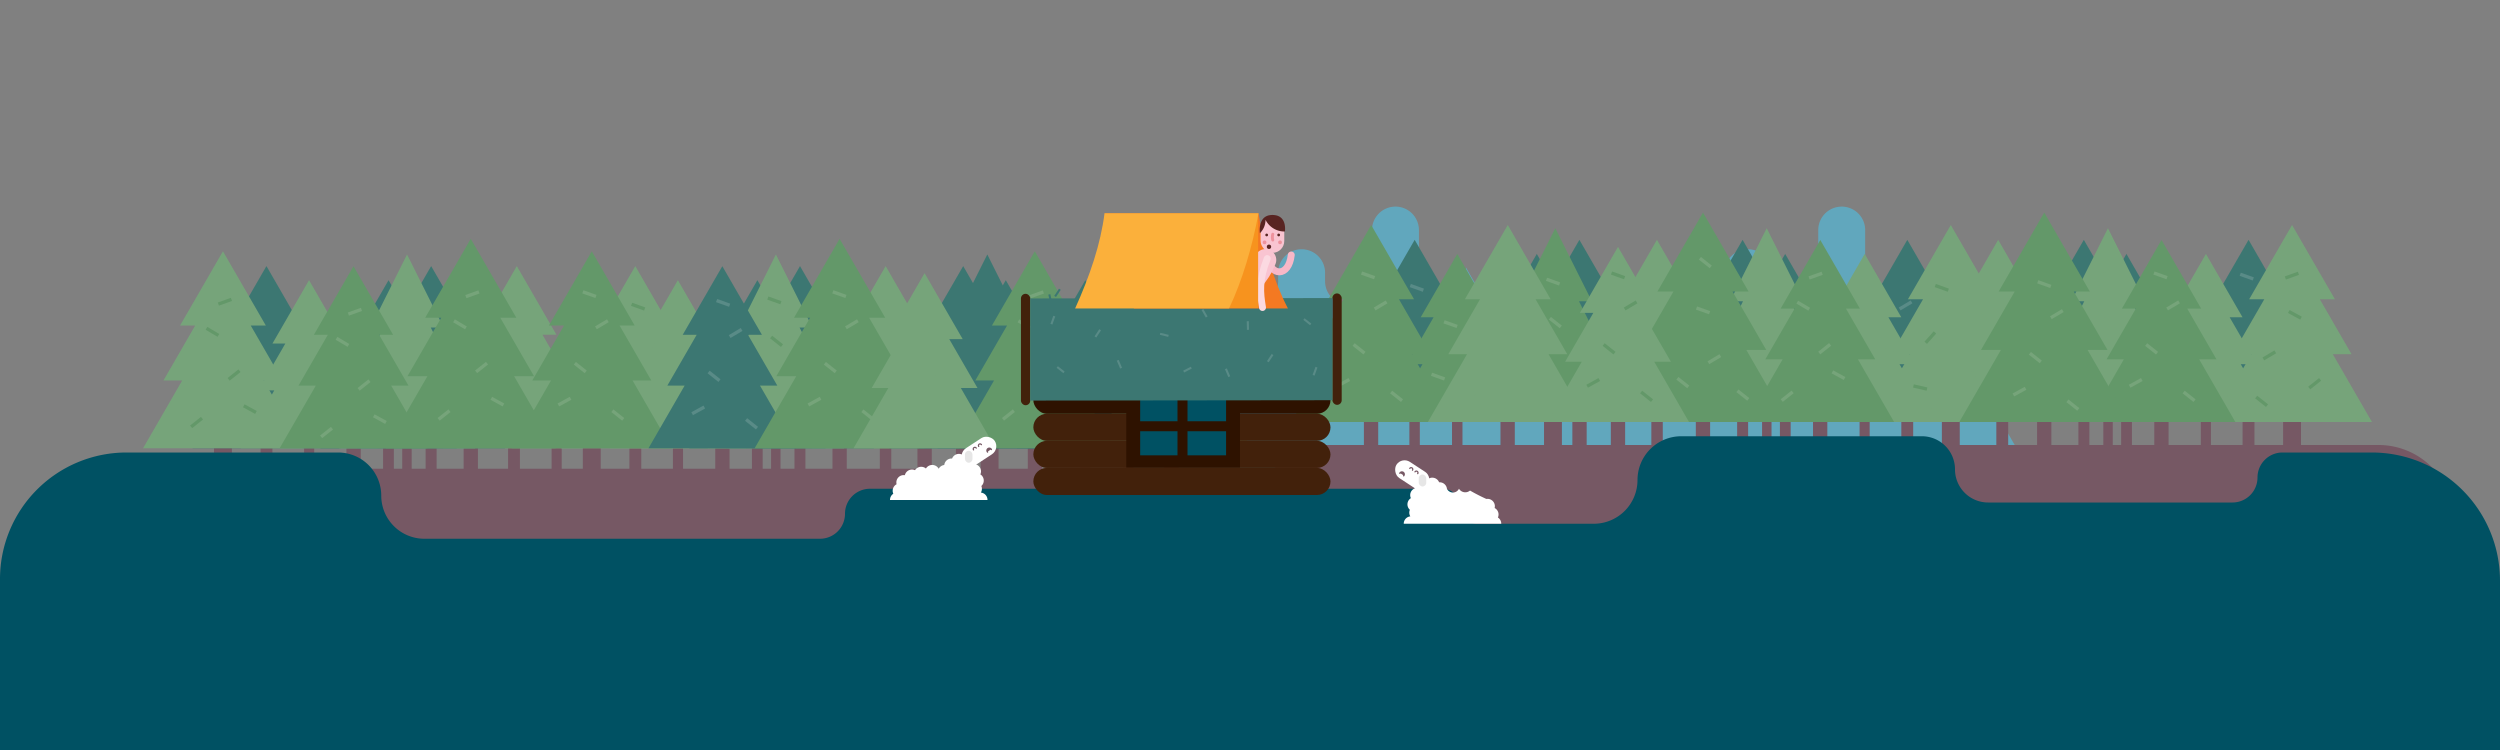 <svg preserveAspectRatio="xMidYMin slice" xmlns="http://www.w3.org/2000/svg" viewBox="0 0 2000 600" height="600px" width="2000px">
  <rect x="0" y="0" width="2000" height="600" fill="#808080" stroke="none"/>
  <title>spm</title>
  <g id="spm05">
    <path d="M1529.76,214c0,.54-.08,1.09-.08,1.64V225a18.77,18.77,0,0,1-18.77,18.77h0A18.77,18.77,0,0,1,1492.14,225V184.05a18.77,18.77,0,0,0-18.77-18.77h0a18.77,18.77,0,0,0-18.77,18.77V225a18.77,18.77,0,0,1-18.77,18.77h0A18.78,18.78,0,0,1,1417.06,225v-6.83a18.77,18.77,0,0,0-18.77-18.77h0a18.78,18.78,0,0,0-18.77,18.77V225a18.77,18.77,0,0,1-18.77,18.77h0a18.77,18.77,0,0,1-18-13.61l-31.17,54c-21.84,37.82-76.43,37.82-98.27,0L1172.76,214c0,.54-.08,1.09-.08,1.64V225a18.77,18.77,0,0,1-18.77,18.77h0A18.77,18.77,0,0,1,1135.14,225V184.05a18.77,18.77,0,0,0-18.77-18.77h0a18.77,18.77,0,0,0-18.77,18.77V225a18.77,18.77,0,0,1-18.77,18.77h0A18.78,18.78,0,0,1,1060.06,225v-6.83a18.77,18.77,0,0,0-18.77-18.77h0a18.78,18.78,0,0,0-18.77,18.77V225a18.77,18.77,0,0,1-18.77,18.77h0a18.77,18.77,0,0,1-18-13.61L889.83,396.25H1635Z" style="fill: #61a7bd"/>
    <g id="Mellomgrunn">
      <rect x="171.21" y="324.59" width="14.31" height="54.4" style="fill: #765864"/>
      <rect x="208.45" y="324.59" width="9.5" height="54.4" style="fill: #765864"/>
      <rect x="243.27" y="324.59" width="8.09" height="54.4" style="fill: #765864"/>
      <rect x="406.45" y="324.59" width="9.5" height="54.4" style="fill: #765864"/>
      <rect x="441.27" y="324.59" width="8.09" height="54.4" style="fill: #765864"/>
      <rect x="277.14" y="324.59" width="11.45" height="54.4" style="fill: #765864"/>
      <rect x="306.46" y="324.59" width="8.62" height="54.4" style="fill: #765864"/>
      <rect x="321.79" y="324.59" width="7.56" height="54.4" style="fill: #765864"/>
      <rect x="340.51" y="324.59" width="8.78" height="54.4" style="fill: #765864"/>
      <rect x="370.9" y="324.59" width="11.45" height="54.4" style="fill: #765864"/>
      <polygon points="472.56 358.59 443.61 308.46 457.47 308.46 434 267.81 445.17 267.81 413.45 212.87 381.74 267.81 392.91 267.81 369.44 308.46 383.29 308.46 354.35 358.59 472.56 358.59" style="fill: #76a47a"/>
      <polygon points="272.26 358.59 243.32 308.46 257.17 308.46 233.7 267.81 244.87 267.81 213.16 212.87 181.44 267.81 192.61 267.81 169.14 308.46 183 308.46 154.05 358.59 272.26 358.59" style="fill: #3c7772"/>
      <polygon points="301.77 358.59 275.07 312.34 287.85 312.34 266.19 274.82 276.5 274.82 247.24 224.14 217.97 274.82 228.28 274.82 206.62 312.34 219.41 312.34 192.71 358.59 301.77 358.59" style="fill: #76a47a"/>
      <polygon points="285.83 358.59 314.77 308.46 300.92 308.46 324.39 267.81 313.22 267.81 344.93 212.87 376.65 267.81 365.48 267.81 388.95 308.46 375.09 308.46 404.03 358.59 285.83 358.59" style="fill: #3c7772"/>
      <polygon points="256.32 358.59 283.02 312.34 270.24 312.34 291.9 274.82 281.59 274.82 310.85 224.14 340.12 274.82 329.81 274.82 351.46 312.34 338.68 312.34 365.38 358.59 256.32 358.59" style="fill: #3c7772"/>
      <polygon points="271.11 358.61 297.81 305.27 285.03 305.27 306.69 262.02 296.38 262.02 325.64 203.57 354.91 262.02 344.6 262.02 366.26 305.27 353.47 305.27 380.18 358.61 271.11 358.61" style="fill: #76a47a"/>
      <polygon points="242.28 358.59 210.98 304.38 225.96 304.38 200.58 260.42 212.66 260.42 178.36 201.01 144.06 260.42 156.15 260.42 130.76 304.38 145.75 304.38 114.45 358.59 242.28 358.59" style="fill: #76a47a"/>
      <polygon points="341.86 358.59 312.93 308.49 326.78 308.49 303.32 267.86 314.49 267.86 282.79 212.96 251.09 267.86 262.26 267.86 238.8 308.49 252.65 308.49 223.72 358.59 341.86 358.59" style="fill: #639869"/>
      <polygon points="444.56 358.59 411.29 300.95 427.22 300.95 400.23 254.21 413.08 254.21 376.61 191.04 340.14 254.21 352.99 254.21 326 300.95 341.93 300.95 308.66 358.59 444.56 358.59" style="fill: #639869"/>
      <rect x="466.27" y="324.59" width="14.31" height="54.4" style="fill: #765864"/>
      <rect x="503.52" y="324.59" width="9.5" height="54.4" style="fill: #765864"/>
      <rect x="538.34" y="324.59" width="8.09" height="54.4" style="fill: #765864"/>
      <rect x="572.2" y="324.59" width="11.45" height="54.4" style="fill: #765864"/>
      <rect x="601.53" y="324.59" width="8.62" height="54.4" style="fill: #765864"/>
      <rect x="616.86" y="324.59" width="7.56" height="54.4" style="fill: #765864"/>
      <rect x="635.57" y="324.59" width="8.78" height="54.4" style="fill: #765864"/>
      <rect x="665.97" y="324.59" width="11.45" height="54.4" style="fill: #765864"/>
      <rect x="703.86" y="324.59" width="9.15" height="54.4" style="fill: #765864"/>
      <rect x="733.96" y="324.59" width="11.45" height="54.4" style="fill: #765864"/>
      <rect x="764.74" y="324.59" width="11.45" height="54.4" style="fill: #765864"/>
      <rect x="784.54" y="324.59" width="14.31" height="54.4" style="fill: #765864"/>
      <rect x="822.24" y="324.59" width="11.45" height="54.4" style="fill: #765864"/>
      <rect x="864.1" y="324.59" width="8.37" height="54.4" style="fill: #765864"/>
      <rect x="898.22" y="324.59" width="8.36" height="54.4" style="fill: #765864"/>
      <rect x="931.51" y="324.59" width="11.45" height="54.4" style="fill: #765864"/>
      <polygon points="767.62 358.59 738.68 308.46 752.54 308.46 729.07 267.81 740.24 267.81 708.52 212.87 676.81 267.81 687.98 267.81 664.51 308.46 678.36 308.46 649.42 358.59 767.62 358.59" style="fill: #76a47a"/>
      <polygon points="567.33 358.59 538.38 308.46 552.24 308.46 528.77 267.81 539.94 267.81 508.23 212.87 476.51 267.81 487.68 267.81 464.21 308.46 478.06 308.46 449.12 358.59 567.33 358.59" style="fill: #76a47a"/>
      <polygon points="596.84 358.59 570.13 312.34 582.92 312.34 561.26 274.82 571.57 274.82 542.31 224.14 513.04 274.82 523.35 274.82 501.69 312.34 514.48 312.34 487.77 358.59 596.84 358.59" style="fill: #76a47a"/>
      <polygon points="580.9 358.59 609.84 308.46 595.99 308.46 619.46 267.81 608.28 267.81 640 212.87 671.72 267.81 660.54 267.81 684.02 308.46 670.16 308.46 699.1 358.59 580.9 358.59" style="fill: #3c7772"/>
      <polygon points="551.39 358.59 578.09 312.34 565.31 312.34 586.97 274.82 576.65 274.82 605.92 224.14 635.18 274.82 624.88 274.82 646.53 312.34 633.75 312.34 660.45 358.59 551.39 358.59" style="fill: #3c7772"/>
      <polygon points="566.18 358.61 592.88 305.27 580.1 305.27 601.76 262.02 591.45 262.02 620.71 203.57 649.98 262.02 639.67 262.02 661.33 305.27 648.54 305.27 675.25 358.61 566.18 358.61" style="fill: #76a47a"/>
      <polygon points="537.34 358.59 506.05 304.38 521.03 304.38 495.65 260.42 507.73 260.42 473.43 201.01 439.13 260.42 451.21 260.42 425.83 304.38 440.82 304.38 409.52 358.59 537.34 358.59" style="fill: #639869"/>
      <polygon points="636.92 358.59 608 308.49 621.85 308.49 598.39 267.86 609.55 267.86 577.86 212.96 546.16 267.86 557.33 267.86 533.87 308.49 547.71 308.49 518.79 358.59 636.92 358.59" style="fill: #3c7772"/>
      <polygon points="739.63 358.59 706.36 300.95 722.29 300.95 695.3 254.21 708.15 254.21 671.68 191.04 635.21 254.21 648.06 254.21 621.07 300.95 637 300.95 603.72 358.59 739.63 358.59" style="fill: #639869"/>
      <polygon points="843.23 358.59 872.17 308.46 858.31 308.46 881.79 267.81 870.62 267.81 902.33 212.87 934.05 267.81 922.88 267.81 946.35 308.46 932.49 308.46 961.43 358.59 843.23 358.59" style="fill: #76a47a"/>
      <polygon points="813.72 358.59 840.42 312.34 827.64 312.34 849.29 274.82 838.99 274.82 868.25 224.14 897.51 274.82 887.21 274.82 908.86 312.34 896.08 312.34 922.78 358.59 813.72 358.59" style="fill: #3c7772"/>
      <polygon points="829.66 358.59 800.71 308.46 814.57 308.46 791.1 267.81 802.27 267.81 770.55 212.87 738.84 267.81 750.01 267.81 726.54 308.46 740.39 308.46 711.45 358.59 829.66 358.59" style="fill: #3c7772"/>
      <polygon points="859.17 358.59 832.46 312.34 845.25 312.34 823.59 274.82 833.9 274.82 804.64 224.14 775.37 274.82 785.68 274.82 764.02 312.34 776.81 312.34 750.1 358.59 859.17 358.59" style="fill: #3c7772"/>
      <polygon points="844.38 358.61 817.67 305.27 830.46 305.27 808.8 262.02 819.11 262.02 789.84 203.57 760.58 262.02 770.89 262.02 749.23 305.27 762.01 305.27 735.31 358.61 844.38 358.61" style="fill: #3c7772"/>
      <polygon points="873.21 358.59 904.51 304.38 889.52 304.38 914.91 260.42 902.83 260.42 937.12 201.01 971.42 260.42 959.34 260.42 984.72 304.38 969.74 304.38 1001.04 358.59 873.21 358.59" style="fill: #76a47a"/>
      <polygon points="763.94 358.59 795.24 304.38 780.25 304.38 805.64 260.42 793.55 260.42 827.85 201.01 862.15 260.42 850.07 260.42 875.45 304.38 860.47 304.38 891.77 358.59 763.94 358.59" style="fill: #639869"/>
      <polygon points="682.85 358.59 710.67 310.4 697.35 310.4 719.92 271.31 709.18 271.31 739.67 218.5 770.16 271.31 759.42 271.31 781.99 310.4 768.66 310.4 796.49 358.59 682.85 358.59" style="fill: #76a47a"/>
      <rect x="1553.49" y="303.59" width="14.31" height="54.4" transform="translate(3121.29 661.58) rotate(180)" style="fill: #765864"/>
      <rect x="1521.06" y="303.59" width="9.5" height="54.4" transform="translate(3051.62 661.58) rotate(180)" style="fill: #765864"/>
      <rect x="1597.06" y="303.59" width="9.5" height="54.4" transform="translate(3203.62 661.58) rotate(180)" style="fill: #765864"/>
      <rect x="1487.65" y="303.59" width="8.09" height="54.4" transform="translate(2983.39 661.58) rotate(180)" style="fill: #765864"/>
      <rect x="1450.42" y="303.59" width="11.45" height="54.4" transform="translate(2912.29 661.58) rotate(180)" style="fill: #765864"/>
      <rect x="1423.92" y="303.59" width="8.62" height="54.4" transform="translate(2856.46 661.58) rotate(180)" style="fill: #765864"/>
      <rect x="1409.66" y="303.59" width="7.56" height="54.4" transform="translate(2826.88 661.58) rotate(180)" style="fill: #765864"/>
      <rect x="1389.73" y="303.59" width="8.78" height="54.4" transform="translate(2788.23 661.58) rotate(180)" style="fill: #765864"/>
      <rect x="1356.66" y="303.59" width="11.45" height="54.4" transform="translate(2724.76 661.58) rotate(180)" style="fill: #765864"/>
      <rect x="1321.06" y="303.59" width="9.15" height="54.4" transform="translate(2651.28 661.58) rotate(180)" style="fill: #765864"/>
      <rect x="1288.66" y="303.59" width="11.45" height="54.4" transform="translate(2588.77 661.58) rotate(180)" style="fill: #765864"/>
      <rect x="1257.88" y="303.59" width="11.45" height="54.4" transform="translate(2527.22 661.58) rotate(180)" style="fill: #765864"/>
      <rect x="1235.22" y="303.59" width="14.31" height="54.4" transform="translate(2484.75 661.58) rotate(180)" style="fill: #765864"/>
      <rect x="1200.38" y="303.59" width="11.45" height="54.4" transform="translate(2412.22 661.58) rotate(180)" style="fill: #765864"/>
      <rect x="1161.6" y="303.59" width="8.37" height="54.4" transform="translate(2331.58 661.58) rotate(180)" style="fill: #765864"/>
      <rect x="1127.49" y="303.59" width="8.36" height="54.4" transform="translate(2263.35 661.58) rotate(180)" style="fill: #765864"/>
      <rect x="1091.11" y="303.59" width="11.45" height="54.4" transform="translate(2193.68 661.58) rotate(180)" style="fill: #765864"/>
      <polygon points="1266.45 337.59 1295.39 287.46 1281.54 287.46 1305.01 246.81 1293.84 246.81 1325.55 191.87 1357.27 246.81 1346.1 246.81 1369.57 287.46 1355.71 287.46 1384.65 337.59 1266.45 337.59" style="fill: #76a47a"/>
      <polygon points="1466.75 337.59 1495.69 287.46 1481.83 287.46 1505.31 246.81 1494.13 246.81 1525.85 191.87 1557.57 246.81 1546.39 246.81 1569.87 287.46 1556.01 287.46 1584.95 337.59 1466.75 337.59" style="fill: #3c7772"/>
      <polygon points="1437.24 337.59 1463.94 291.34 1451.15 291.34 1472.81 253.82 1462.5 253.82 1491.77 203.14 1521.03 253.82 1510.72 253.82 1532.38 291.34 1519.6 291.34 1546.3 337.59 1437.24 337.59" style="fill: #76a47a"/>
      <polygon points="1453.17 337.59 1424.23 287.46 1438.09 287.46 1414.62 246.81 1425.79 246.81 1394.07 191.87 1362.36 246.81 1373.53 246.81 1350.06 287.46 1363.91 287.46 1334.97 337.59 1453.17 337.59" style="fill: #3c7772"/>
      <polygon points="1482.69 337.59 1455.98 291.34 1468.77 291.34 1447.11 253.82 1457.42 253.82 1428.15 203.14 1398.89 253.82 1409.2 253.82 1387.54 291.34 1400.33 291.34 1373.62 337.59 1482.69 337.59" style="fill: #3c7772"/>
      <polygon points="1467.89 337.61 1441.19 284.27 1453.98 284.27 1432.32 241.02 1442.63 241.02 1413.36 182.57 1384.1 241.02 1394.41 241.02 1372.75 284.27 1385.53 284.27 1358.83 337.61 1467.89 337.61" style="fill: #76a47a"/>
      <polygon points="1496.73 337.59 1528.03 283.38 1513.04 283.38 1538.43 239.41 1526.34 239.41 1560.64 180.01 1594.94 239.41 1582.86 239.41 1608.24 283.38 1593.26 283.38 1624.56 337.59 1496.73 337.59" style="fill: #76a47a"/>
      <polygon points="1397.15 337.59 1426.08 287.49 1412.23 287.49 1435.69 246.86 1424.52 246.86 1456.22 191.96 1487.92 246.86 1476.75 246.86 1500.21 287.49 1486.36 287.49 1515.29 337.59 1397.15 337.59" style="fill: #639869"/>
      <polygon points="1294.44 337.59 1327.72 279.95 1311.79 279.95 1338.77 233.21 1325.93 233.21 1362.39 170.04 1398.86 233.21 1386.02 233.21 1413.01 279.95 1397.07 279.95 1430.35 337.59 1294.44 337.59" style="fill: #639869"/>
      <rect x="1826.49" y="303.59" width="14.31" height="54.4" transform="translate(3667.29 661.58) rotate(180)" style="fill: #765864"/>
      <rect x="1794.06" y="303.59" width="9.5" height="54.4" transform="translate(3597.62 661.58) rotate(180)" style="fill: #765864"/>
      <rect x="1760.65" y="303.59" width="8.09" height="54.4" transform="translate(3529.39 661.58) rotate(180)" style="fill: #765864"/>
      <rect x="1723.42" y="303.59" width="11.45" height="54.4" transform="translate(3458.29 661.58) rotate(180)" style="fill: #765864"/>
      <rect x="1696.92" y="303.59" width="8.62" height="54.4" transform="translate(3402.46 661.58) rotate(180)" style="fill: #765864"/>
      <rect x="1682.66" y="303.59" width="7.56" height="54.4" transform="translate(3372.88 661.58) rotate(180)" style="fill: #765864"/>
      <rect x="1662.73" y="303.59" width="8.78" height="54.4" transform="translate(3334.23 661.58) rotate(180)" style="fill: #765864"/>
      <rect x="1629.66" y="303.59" width="11.45" height="54.4" transform="translate(3270.76 661.58) rotate(180)" style="fill: #765864"/>
      <polygon points="1539.45 337.59 1568.39 287.46 1554.54 287.46 1578.01 246.81 1566.84 246.81 1598.55 191.87 1630.27 246.81 1619.1 246.81 1642.57 287.46 1628.71 287.46 1657.65 337.59 1539.45 337.59" style="fill: #76a47a"/>
      <polygon points="1739.75 337.59 1768.69 287.46 1754.83 287.46 1778.31 246.81 1767.13 246.81 1798.85 191.87 1830.57 246.81 1819.39 246.81 1842.87 287.46 1829.01 287.46 1857.95 337.59 1739.75 337.59" style="fill: #3c7772"/>
      <polygon points="1710.24 337.59 1736.94 291.34 1724.15 291.34 1745.81 253.82 1735.5 253.82 1764.77 203.14 1794.03 253.82 1783.72 253.82 1805.38 291.34 1792.6 291.34 1819.3 337.59 1710.24 337.59" style="fill: #76a47a"/>
      <polygon points="1726.17 337.59 1697.23 287.46 1711.09 287.46 1687.62 246.81 1698.79 246.81 1667.07 191.87 1635.36 246.81 1646.53 246.81 1623.06 287.46 1636.91 287.46 1607.97 337.59 1726.17 337.59" style="fill: #3c7772"/>
      <polygon points="1755.69 337.59 1728.98 291.34 1741.77 291.34 1720.11 253.82 1730.42 253.82 1701.15 203.14 1671.89 253.82 1682.2 253.82 1660.54 291.34 1673.33 291.34 1646.62 337.59 1755.69 337.59" style="fill: #3c7772"/>
      <polygon points="1740.89 337.61 1714.19 284.27 1726.98 284.27 1705.32 241.02 1715.63 241.02 1686.36 182.57 1657.1 241.02 1667.41 241.02 1645.75 284.27 1658.53 284.27 1631.83 337.61 1740.89 337.61" style="fill: #76a47a"/>
      <polygon points="1769.73 337.59 1801.03 283.38 1786.04 283.38 1811.43 239.41 1799.34 239.41 1833.64 180.01 1867.94 239.41 1855.86 239.41 1881.24 283.38 1866.26 283.38 1897.56 337.59 1769.73 337.59" style="fill: #76a47a"/>
      <polygon points="1670.15 337.59 1699.08 287.49 1685.23 287.49 1708.69 246.86 1697.52 246.86 1729.22 191.96 1760.92 246.86 1749.75 246.86 1773.21 287.49 1759.36 287.49 1788.29 337.59 1670.15 337.59" style="fill: #639869"/>
      <polygon points="1567.44 337.59 1600.72 279.95 1584.79 279.95 1611.77 233.21 1598.93 233.21 1635.39 170.04 1671.86 233.21 1659.02 233.21 1686.01 279.95 1670.07 279.95 1703.35 337.59 1567.44 337.59" style="fill: #639869"/>
      <polygon points="1190.85 337.59 1161.9 287.46 1175.76 287.46 1152.29 246.81 1163.46 246.81 1131.74 191.87 1100.03 246.81 1111.2 246.81 1087.73 287.46 1101.58 287.46 1072.64 337.59 1190.85 337.59" style="fill: #3c7772"/>
      <polygon points="1220.36 337.59 1193.65 291.34 1206.44 291.34 1184.78 253.82 1195.09 253.82 1165.83 203.14 1136.56 253.82 1146.87 253.82 1125.21 291.34 1138 291.34 1111.29 337.59 1220.36 337.59" style="fill: #639869"/>
      <polygon points="1204.42 337.59 1233.36 287.46 1219.5 287.46 1242.98 246.81 1231.8 246.81 1263.52 191.87 1295.24 246.81 1284.06 246.81 1307.54 287.46 1293.68 287.46 1322.62 337.59 1204.42 337.59" style="fill: #3c7772"/>
      <polygon points="1174.91 337.59 1201.61 291.34 1188.83 291.34 1210.48 253.82 1200.17 253.82 1229.44 203.14 1258.7 253.82 1248.39 253.82 1270.05 291.34 1257.27 291.34 1283.97 337.59 1174.91 337.59" style="fill: #3c7772"/>
      <polygon points="1189.7 337.61 1216.4 284.27 1203.62 284.27 1225.28 241.02 1214.97 241.02 1244.23 182.57 1273.49 241.02 1263.19 241.02 1284.85 284.27 1272.06 284.27 1298.76 337.61 1189.7 337.61" style="fill: #639869"/>
      <polygon points="1160.86 337.59 1129.57 283.38 1144.55 283.38 1119.17 239.41 1131.25 239.41 1096.95 180.01 1062.65 239.41 1074.73 239.41 1049.35 283.38 1064.34 283.38 1033.04 337.59 1160.86 337.59" style="fill: #639869"/>
      <polygon points="1270.13 337.59 1238.84 283.38 1253.82 283.38 1228.44 239.41 1240.52 239.41 1206.22 180.01 1171.92 239.41 1184.01 239.41 1158.62 283.38 1173.61 283.38 1142.31 337.59 1270.13 337.59" style="fill: #76a47a"/>
      <polygon points="1351.22 337.59 1323.4 289.4 1336.72 289.4 1314.15 250.31 1324.9 250.31 1294.4 197.5 1263.91 250.31 1274.65 250.31 1252.09 289.4 1265.41 289.4 1237.59 337.59 1351.22 337.59" style="fill: #76a47a"/>
      <path d="M95.88,375H1021a0,0,0,0,1,0,0V556a0,0,0,0,1,0,0H38a0,0,0,0,1,0,0V432.88A57.88,57.88,0,0,1,95.88,375Z" style="fill: #765864"/>
      <path d="M1565,375h354.78A58.22,58.22,0,0,1,1978,433.22V556a0,0,0,0,1,0,0H1565a0,0,0,0,1,0,0V375A0,0,0,0,1,1565,375Z" style="fill: #765864"/>
      <path d="M1063.21,356h839.57A60.21,60.21,0,0,1,1963,416.21V537a0,0,0,0,1,0,0H1003a0,0,0,0,1,0,0V416.21A60.21,60.21,0,0,1,1063.21,356Z" style="fill: #765864"/>
      <rect x="446.02" y="319.96" width="11.11" height="2.68" transform="translate(-98.94 257.38) rotate(-28.81)" style="fill: #76a47a"/>
      <rect x="462.89" y="288.47" width="2.68" height="11.11" transform="translate(-54.74 474.69) rotate(-51.54)" style="fill: #76a47a"/>
      <rect x="619.89" y="267.47" width="2.68" height="11.11" transform="translate(21.06 589.69) rotate(-51.54)" style="fill: #639869"/>
      <rect x="492.89" y="326.47" width="2.68" height="11.11" transform="translate(-73.15 512.55) rotate(-51.54)" style="fill: #76a47a"/>
      <rect x="475.96" y="258.12" width="11.11" height="2.68" transform="translate(-64.99 282.06) rotate(-30.69)" style="fill: #76a47a"/>
      <rect x="470.2" y="229.8" width="2.68" height="11.11" transform="translate(91.23 600.19) rotate(-70.34)" style="fill: #76a47a"/>
      <rect x="646.02" y="319.96" width="11.11" height="2.68" transform="translate(-74.19 353.76) rotate(-28.81)" style="fill: #76a47a"/>
      <rect x="662.89" y="288.47" width="2.68" height="11.11" transform="translate(20.88 631.3) rotate(-51.54)" style="fill: #76a47a"/>
      <rect x="692.89" y="326.47" width="2.68" height="11.11" transform="translate(2.46 669.16) rotate(-51.54)" style="fill: #76a47a"/>
      <rect x="675.96" y="258.12" width="11.11" height="2.68" transform="translate(-36.98 384.12) rotate(-30.69)" style="fill: #76a47a"/>
      <rect x="729.89" y="331.47" width="2.68" height="11.11" transform="translate(12.54 700.03) rotate(-51.54)" style="fill: #76a47a"/>
      <rect x="742.96" y="301.12" width="11.11" height="2.68" transform="translate(-49.55 424.33) rotate(-30.69)" style="fill: #76a47a"/>
      <rect x="670.2" y="229.8" width="2.68" height="11.11" transform="translate(223.93 788.52) rotate(-70.34)" style="fill: #76a47a"/>
      <rect x="396.56" y="315.74" width="2.68" height="11.11" transform="translate(-75.38 515.12) rotate(-61.19)" style="fill: #76a47a"/>
      <rect x="379.69" y="292.69" width="11.11" height="2.68" transform="translate(-99.3 303.38) rotate(-38.46)" style="fill: #76a47a"/>
      <rect x="349.69" y="330.69" width="11.11" height="2.68" transform="translate(-129.44 292.97) rotate(-38.46)" style="fill: #76a47a"/>
      <rect x="366.62" y="253.9" width="2.68" height="11.11" transform="translate(-42.95 443.49) rotate(-59.31)" style="fill: #76a47a"/>
      <rect x="372.38" y="234.02" width="11.11" height="2.68" transform="translate(-57.16 140.91) rotate(-19.66)" style="fill: #76a47a"/>
      <rect x="302.56" y="329.74" width="2.68" height="11.11" transform="translate(-136.35 440.01) rotate(-61.19)" style="fill: #76a47a"/>
      <rect x="285.69" y="306.69" width="11.11" height="2.68" transform="translate(-128.4 247.96) rotate(-38.46)" style="fill: #76a47a"/>
      <rect x="255.69" y="344.69" width="11.11" height="2.68" transform="translate(-158.54 237.54) rotate(-38.46)" style="fill: #76a47a"/>
      <rect x="272.62" y="267.9" width="2.68" height="11.11" transform="translate(-101.02 369.51) rotate(-59.31)" style="fill: #76a47a"/>
      <rect x="278.38" y="248.02" width="11.11" height="2.68" transform="translate(-67.35 110.09) rotate(-19.66)" style="fill: #76a47a"/>
      <rect x="198.56" y="321.74" width="2.68" height="11.11" transform="translate(-183.22 344.73) rotate(-61.19)" style="fill: #639869"/>
      <rect x="181.69" y="298.69" width="11.11" height="2.68" transform="translate(-145.98 181.54) rotate(-38.46)" style="fill: #639869"/>
      <rect x="151.69" y="336.69" width="11.11" height="2.68" transform="translate(-176.12 171.12) rotate(-38.46)" style="fill: #639869"/>
      <rect x="168.62" y="259.9" width="2.68" height="11.11" transform="translate(-145.07 276.15) rotate(-59.31)" style="fill: #639869"/>
      <rect x="174.38" y="240.02" width="11.11" height="2.68" transform="translate(-70.73 74.63) rotate(-19.66)" style="fill: #639869"/>
      <rect x="848.09" y="315.74" width="2.68" height="11.11" transform="translate(158.55 910.75) rotate(-61.19)" style="fill: #76a47a"/>
      <rect x="831.21" y="292.69" width="11.11" height="2.68" transform="translate(-1.35 584.2) rotate(-38.46)" style="fill: #76a47a"/>
      <rect x="801.21" y="330.69" width="11.11" height="2.68" transform="translate(-31.49 573.78) rotate(-38.46)" style="fill: #76a47a"/>
      <rect x="818.14" y="253.9" width="2.68" height="11.11" transform="translate(178.15 831.79) rotate(-59.31)" style="fill: #76a47a"/>
      <rect x="823.91" y="234.02" width="11.11" height="2.68" transform="translate(-30.82 292.86) rotate(-19.66)" style="fill: #76a47a"/>
      <rect x="738.2" y="257.8" width="2.68" height="11.11" transform="translate(242.68 871.14) rotate(-70.34)" style="fill: #76a47a"/>
      <rect x="509.2" y="239.8" width="2.68" height="11.11" transform="translate(107.69 643.55) rotate(-70.34)" style="fill: #639869"/>
      <rect x="536.2" y="268.8" width="2.68" height="11.11" transform="translate(98.29 688.22) rotate(-70.34)" style="fill: #76a47a"/>
      <rect x="526.2" y="310.8" width="2.68" height="11.11" transform="translate(52.11 706.67) rotate(-70.34)" style="fill: #76a47a"/>
      <rect x="553.02" y="326.96" width="11.11" height="2.68" transform="translate(-89.07 309.81) rotate(-28.81)" style="fill: #598b87"/>
      <rect x="569.89" y="295.47" width="2.68" height="11.11" transform="translate(-19.76 561.12) rotate(-51.54)" style="fill: #598b87"/>
      <rect x="599.89" y="333.47" width="2.68" height="11.11" transform="translate(-38.18 598.98) rotate(-51.54)" style="fill: #598b87"/>
      <rect x="582.96" y="265.12" width="11.11" height="2.68" transform="translate(-53.58 337.64) rotate(-30.69)" style="fill: #598b87"/>
      <rect x="577.2" y="236.8" width="2.68" height="11.11" transform="translate(155.63 705.59) rotate(-70.34)" style="fill: #598b87"/>
      <rect x="618.2" y="234.8" width="2.68" height="11.11" transform="translate(184.72 742.87) rotate(-70.34)" style="fill: #639869"/>
      <rect x="1069.02" y="304.96" width="11.11" height="2.68" transform="translate(-14.6 555.75) rotate(-28.81)" style="fill: #76a47a"/>
      <rect x="1085.89" y="273.47" width="2.68" height="11.11" transform="translate(192.54 956.87) rotate(-51.54)" style="fill: #76a47a"/>
      <rect x="1242.89" y="252.47" width="2.68" height="11.11" transform="translate(268.35 1071.87) rotate(-51.54)" style="fill: #76a47a"/>
      <rect x="1115.89" y="311.47" width="2.68" height="11.11" transform="translate(174.13 994.73) rotate(-51.54)" style="fill: #76a47a"/>
      <rect x="1098.96" y="243.12" width="11.11" height="2.68" transform="translate(29.9 597.88) rotate(-30.69)" style="fill: #76a47a"/>
      <rect x="1093.2" y="214.8" width="2.68" height="11.11" transform="translate(518.7 1176.9) rotate(-70.34)" style="fill: #76a47a"/>
      <rect x="1269.02" y="304.96" width="11.11" height="2.68" transform="translate(10.15 652.13) rotate(-28.81)" style="fill: #639869"/>
      <rect x="1285.89" y="273.47" width="2.68" height="11.11" transform="translate(268.16 1113.48) rotate(-51.54)" style="fill: #639869"/>
      <rect x="1315.89" y="311.47" width="2.68" height="11.11" transform="translate(249.74 1151.34) rotate(-51.54)" style="fill: #639869"/>
      <rect x="1298.96" y="243.12" width="11.11" height="2.68" transform="translate(57.9 699.95) rotate(-30.69)" style="fill: #639869"/>
      <rect x="1344.89" y="300.47" width="2.68" height="11.11" transform="translate(269.32 1169.89) rotate(-51.54)" style="fill: #76a47a"/>
      <rect x="1362.89" y="204.47" width="2.68" height="11.11" transform="translate(351.3 1147.69) rotate(-51.54)" style="fill: #76a47a"/>
      <rect x="1392.89" y="310.47" width="2.68" height="11.11" transform="translate(279.64 1211.26) rotate(-51.54)" style="fill: #76a47a"/>
      <rect x="1365.96" y="286.12" width="11.11" height="2.68" transform="translate(45.34 740.16) rotate(-30.69)" style="fill: #76a47a"/>
      <rect x="1293.2" y="214.8" width="2.68" height="11.11" transform="translate(651.4 1365.24) rotate(-70.34)" style="fill: #639869"/>
      <rect x="1471.09" y="300.74" width="2.68" height="11.11" transform="matrix(0.48, -0.88, 0.88, 0.48, 494.47, 1448.87)" style="fill: #76a47a"/>
      <rect x="1454.21" y="277.69" width="11.11" height="2.68" transform="translate(143.13 968.41) rotate(-38.46)" style="fill: #76a47a"/>
      <rect x="1424.21" y="315.69" width="11.11" height="2.68" transform="translate(112.99 958) rotate(-38.46)" style="fill: #76a47a"/>
      <rect x="1441.14" y="238.9" width="2.68" height="11.11" transform="translate(496.13 1360.22) rotate(-59.31)" style="fill: #76a47a"/>
      <rect x="1446.91" y="219.02" width="11.11" height="2.68" transform="translate(10.56 501.63) rotate(-19.66)" style="fill: #76a47a"/>
      <rect x="1361.2" y="242.8" width="2.68" height="11.11" transform="translate(670.15 1447.85) rotate(-70.34)" style="fill: #76a47a"/>
      <rect x="1412.2" y="227.8" width="2.68" height="11.11" transform="translate(718.11 1485.92) rotate(-70.34)" style="fill: #76a47a"/>
      <rect x="1132.2" y="224.8" width="2.68" height="11.11" transform="translate(535.16 1220.26) rotate(-70.34)" style="fill: #598b87"/>
      <rect x="1159.2" y="253.8" width="2.68" height="11.11" transform="translate(525.77 1264.93) rotate(-70.34)" style="fill: #76a47a"/>
      <rect x="1149.2" y="295.8" width="2.68" height="11.11" transform="translate(479.58 1283.38) rotate(-70.34)" style="fill: #76a47a"/>
      <rect x="1505.89" y="273.47" width="2.68" height="11.11" transform="translate(351.33 1285.76) rotate(-51.54)" style="fill: #76a47a"/>
      <rect x="1538.68" y="268.69" width="11.11" height="2.68" transform="translate(316.41 1244.73) rotate(-48.36)" style="fill: #639869"/>
      <rect x="1534.89" y="304.47" width="2.68" height="11.11" transform="translate(890.02 1737.81) rotate(-77.06)" style="fill: #639869"/>
      <rect x="1518.96" y="243.12" width="11.11" height="2.68" transform="translate(88.7 812.22) rotate(-30.69)" style="fill: #598b87"/>
      <rect x="1552.2" y="224.8" width="2.68" height="11.11" transform="translate(813.83 1615.77) rotate(-70.34)" style="fill: #639869"/>
      <rect x="1583.98" y="246.02" width="11.11" height="2.68" transform="translate(204.68 1065.89) rotate(-39.43)" style="fill: #76a47a"/>
      <rect x="1576.2" y="292.8" width="2.68" height="11.11" transform="translate(765.71 1683.48) rotate(-70.34)" style="fill: #76a47a"/>
      <rect x="1176.02" y="311.96" width="11.11" height="2.68" transform="translate(-4.73 608.18) rotate(-28.81)" style="fill: #76a47a"/>
      <rect x="1192.89" y="280.47" width="2.68" height="11.11" transform="translate(227.52 1043.31) rotate(-51.54)" style="fill: #76a47a"/>
      <rect x="1222.89" y="318.47" width="2.68" height="11.11" transform="translate(209.1 1081.16) rotate(-51.54)" style="fill: #76a47a"/>
      <rect x="1205.96" y="250.12" width="11.11" height="2.68" transform="translate(41.31 653.47) rotate(-30.69)" style="fill: #76a47a"/>
      <rect x="1200.2" y="221.8" width="2.68" height="11.11" transform="translate(583.1 1282.31) rotate(-70.34)" style="fill: #76a47a"/>
      <rect x="1241.2" y="219.8" width="2.68" height="11.11" transform="translate(612.19 1319.59) rotate(-70.34)" style="fill: #76a47a"/>
      <rect x="1683.89" y="247.47" width="2.68" height="11.11" transform="translate(438.99 1415.32) rotate(-51.54)" style="fill: #76a47a"/>
      <rect x="1703.02" y="304.96" width="11.11" height="2.68" transform="translate(63.87 861.28) rotate(-28.81)" style="fill: #76a47a"/>
      <rect x="1719.89" y="273.47" width="2.68" height="11.11" transform="translate(432.24 1453.34) rotate(-51.54)" style="fill: #76a47a"/>
      <rect x="1749.89" y="311.47" width="2.68" height="11.11" transform="translate(413.82 1491.19) rotate(-51.54)" style="fill: #76a47a"/>
      <rect x="1732.96" y="243.12" width="11.11" height="2.68" transform="translate(118.67 921.43) rotate(-30.69)" style="fill: #76a47a"/>
      <rect x="1807.89" y="315.47" width="2.68" height="11.11" transform="translate(432.62 1538.12) rotate(-51.54)" style="fill: #639869"/>
      <rect x="1809.96" y="283.12" width="11.11" height="2.68" transform="translate(109.03 966.32) rotate(-30.69)" style="fill: #639869"/>
      <rect x="1727.2" y="214.8" width="2.68" height="11.11" transform="translate(939.35 1773.93) rotate(-70.34)" style="fill: #76a47a"/>
      <rect x="1837.09" y="253.74" width="2.68" height="11.11" transform="matrix(0.48, -0.88, 0.88, 0.48, 725.28, 1745.22)" style="fill: #639869"/>
      <rect x="1846.21" y="305.69" width="11.11" height="2.68" transform="translate(210.75 1218.28) rotate(-38.46)" style="fill: #639869"/>
      <rect x="1827.91" y="219.02" width="11.11" height="2.68" transform="translate(32.78 629.84) rotate(-19.66)" style="fill: #639869"/>
      <rect x="1796.2" y="215.8" width="2.68" height="11.11" transform="translate(984.19 1839.56) rotate(-70.34)" style="fill: #598b87"/>
      <rect x="1767.2" y="229.8" width="2.68" height="11.11" transform="translate(951.77 1821.54) rotate(-70.34)" style="fill: #76a47a"/>
      <rect x="1768.98" y="265.02" width="11.11" height="2.68" transform="translate(321.57 1319.36) rotate(-44.47)" style="fill: #76a47a"/>
      <rect x="1610.02" y="311.96" width="11.11" height="2.68" transform="translate(48.99 817.33) rotate(-28.81)" style="fill: #76a47a"/>
      <rect x="1626.89" y="280.47" width="2.68" height="11.11" transform="translate(391.6 1383.16) rotate(-51.54)" style="fill: #76a47a"/>
      <rect x="1656.89" y="318.47" width="2.68" height="11.11" transform="translate(373.18 1421.02) rotate(-51.54)" style="fill: #76a47a"/>
      <rect x="1639.96" y="250.12" width="11.11" height="2.68" transform="translate(102.07 874.95) rotate(-30.69)" style="fill: #76a47a"/>
      <rect x="1634.2" y="221.8" width="2.68" height="11.11" transform="translate(871.06 1690.99) rotate(-70.34)" style="fill: #76a47a"/>
      <rect x="1685.2" y="214.8" width="2.68" height="11.11" transform="translate(911.48 1734.37) rotate(-70.34)" style="fill: #76a47a"/>
    </g>
    <g id="Forgrunn">
      <path d="M1806,382h0a20,20,0,0,1-20,20H1590.5a26.49,26.49,0,0,1-26.5-26.5h0a26.49,26.49,0,0,0-26.5-26.5H1345a35,35,0,0,0-35,35h0a35,35,0,0,1-35,35h-93a14,14,0,0,1-14-14h0a14,14,0,0,0-14-14H696a20,20,0,0,0-20,20h0a20,20,0,0,1-20,20H339.5A34.5,34.5,0,0,1,305,396.5h0A34.5,34.5,0,0,0,270.5,362H101.2A101.2,101.2,0,0,0,0,463.2V601H2000V464.55A102.56,102.56,0,0,0,1897.45,362H1826A20,20,0,0,0,1806,382Z" style="fill: #005163"/>
    </g>
    <g id="Hytte">
      <g>
        <g>
          <rect x="826.67" y="374.33" width="237.72" height="21.67" rx="10.83" ry="10.83" style="fill: #42210b"/>
          <rect x="826.67" y="352.67" width="237.72" height="21.67" rx="10.83" ry="10.83" style="fill: #42210b"/>
          <rect x="826.67" y="331" width="237.72" height="21.67" rx="10.83" ry="10.83" style="fill: #42210b"/>
          <rect x="826.67" y="309.33" width="237.72" height="21.67" rx="10.83" ry="10.83" style="fill: #2e1200"/>
        </g>
        <rect x="901" y="320" width="91" height="54" style="fill: #2e1200"/>
        <rect x="912.14" y="318" width="68.72" height="46.27" style="fill: #005163"/>
        <rect x="942" y="292" width="8" height="78" style="fill: #2e1200"/>
        <rect x="942" y="302" width="8" height="78" transform="translate(605 1287) rotate(-90)" style="fill: #2e1200"/>
        <rect x="816.76" y="235.04" width="7.43" height="89.15" rx="3.71" ry="3.71" style="fill: #42210b"/>
        <rect x="1065.93" y="234.73" width="7.43" height="89.15" rx="3.71" ry="3.71" style="fill: #42210b"/>
        <polygon points="1065.93 320.17 824.19 320.47 824.19 238.76 1065.93 238.45 1065.93 320.17" style="fill: #3c7772"/>
      </g>
      <rect x="847.65" y="292.29" width="1.66" height="6.88" transform="translate(89.2 776.22) rotate(-51.54)" style="fill: #598b87"/>
      <rect x="874.75" y="265.81" width="6.88" height="1.66" transform="translate(173.22 854.28) rotate(-56.7)" style="fill: #598b87"/>
      <rect x="840.7" y="236.71" width="6.88" height="1.66" transform="matrix(0.55, -0.84, 0.84, 0.55, 182.18, 812.7)" style="fill: #3c7772"/>
      <rect x="921.18" y="236.71" width="6.88" height="1.66" transform="translate(218.48 879.96) rotate(-56.7)" style="fill: #3c7772"/>
      <rect x="1017.89" y="234.72" width="1.66" height="6.88" transform="translate(14.16 530.33) rotate(-29.38)" style="fill: #3c7772"/>
      <rect x="839.35" y="235.48" width="1.66" height="6.88" transform="translate(-31.4 181.23) rotate(-12.09)" style="fill: #3c7772"/>
      <rect x="894.7" y="287.96" width="1.66" height="6.88" transform="translate(-42.54 374.52) rotate(-23.09)" style="fill: #598b87"/>
      <rect x="930.6" y="264.43" width="1.66" height="6.88" transform="translate(448.37 1108.1) rotate(-76.15)" style="fill: #598b87"/>
      <rect x="997.46" y="257" width="1.66" height="6.88" transform="translate(-5.56 22.35) rotate(-1.28)" style="fill: #598b87"/>
      <rect x="946.56" y="294.9" width="6.88" height="1.66" transform="translate(-29.53 470.32) rotate(-27.4)" style="fill: #598b87"/>
      <rect x="962.8" y="247.1" width="1.66" height="6.88" transform="translate(2.39 510.09) rotate(-29.68)" style="fill: #598b87"/>
      <rect x="838.85" y="255.28" width="6.88" height="1.66" transform="translate(319.45 964.41) rotate(-70.48)" style="fill: #598b87"/>
      <rect x="1045" y="253.92" width="1.66" height="6.88" transform="translate(193.86 916.26) rotate(-51.54)" style="fill: #598b87"/>
      <rect x="1012.68" y="285.62" width="6.88" height="1.66" transform="translate(218.86 978.5) rotate(-56.7)" style="fill: #598b87"/>
      <rect x="981.24" y="294.78" width="1.66" height="6.88" transform="translate(-38.28 409) rotate(-23.09)" style="fill: #598b87"/>
      <rect x="1048.58" y="296.15" width="6.88" height="1.66" transform="translate(420.59 1189.3) rotate(-70.48)" style="fill: #598b87"/>
    </g>
    <g id="Sau_2" data-name="Sau 2">
      <path id="kropp" d="M1198.32,414a5.86,5.86,0,0,0-2.61-7.6,6.15,6.15,0,0,0,.18-1.43,5.89,5.89,0,0,0-5.89-5.89,5.5,5.5,0,0,0-.91.08,155.07,155.07,0,0,1-13.08-6.71,5.87,5.87,0,0,1-8.83-1.47,5.34,5.34,0,0,1-9.62.05,5.89,5.89,0,0,0-5.85-5.2l-.42,0a5.89,5.89,0,0,0-10.35-1.1,15.4,15.4,0,0,0-9,5.89,5.87,5.87,0,0,0-3.26,7.9,5.88,5.88,0,0,0-.8,9.31,5.93,5.93,0,0,0-.45,2.27,5.86,5.86,0,0,0,.82,3A5.88,5.88,0,0,0,1123,419h78A5.87,5.87,0,0,0,1198.32,414Z" style="fill: #fff"/>
      <g id="Hode">
        <rect id="hode-2" data-name="hode" x="1114.72" y="372.28" width="30.19" height="15.46" rx="7.73" ry="7.73" transform="translate(393.01 -557.01) rotate(33.23)" style="fill: #fff"/>
        <rect id="Øre" x="1135" y="379.6" width="6" height="9.59" rx="3" ry="3" style="fill: #e6e6e6"/>
        <g id="Øye">
          <path id="Øye-2" data-name="Øye" d="M1132,377.47a1.31,1.31,0,0,1,1.8-.38h0a1.31,1.31,0,0,1,.38,1.8" style="fill: none;stroke: #765864;stroke-linecap: round;stroke-miterlimit: 10"/>
          <path d="M1127.83,374.73a1.3,1.3,0,0,1,1.8-.38h0a1.29,1.29,0,0,1,.37,1.8" style="fill: none;stroke: #765864;stroke-linecap: round;stroke-miterlimit: 10"/>
        </g>
        <path id="Munn" d="M1122.71,377.33a2.44,2.44,0,0,0-3.22.84l-.09.14a.55.55,0,0,0,.16.75h0a.53.53,0,0,0,.75-.15h0a.26.26,0,0,1,.35-.08l1.75,1.15a.25.25,0,0,1,.07.35h0a.55.55,0,0,0,.16.75h0a.54.54,0,0,0,.76-.16l.13-.2A2.39,2.39,0,0,0,1122.71,377.33Z" style="fill: #765864"/>
      </g>
    </g>
    <g id="Sau_1" data-name="Sau 1">
      <path id="kropp-2" data-name="kropp" d="M714.65,395a5.9,5.9,0,0,1,2.61-7.6,6.15,6.15,0,0,1-.18-1.43,5.89,5.89,0,0,1,5.89-5.89,5.5,5.5,0,0,1,.91.08,5.87,5.87,0,0,1,8.12-4,5.87,5.87,0,0,1,8.75-1.34,5.89,5.89,0,0,1,10.2.18,5.88,5.88,0,0,1,4.46-3,5.89,5.89,0,0,1,5.85-5.2l.42,0a5.89,5.89,0,0,1,10.35-1.1,15.45,15.45,0,0,1,9,5.89,5.87,5.87,0,0,1,3.25,7.9,5.87,5.87,0,0,1,.8,9.31,5.93,5.93,0,0,1-.36,5.26A5.88,5.88,0,0,1,790,400h-78A5.87,5.87,0,0,1,714.65,395Z" style="fill: #fff"/>
      <g id="Hode-3" data-name="Hode">
        <rect id="hode-4" data-name="hode" x="768.06" y="353.28" width="30.19" height="15.46" rx="7.73" ry="7.73" transform="translate(1636.08 233.81) rotate(146.77)" style="fill: #fff"/>
        <rect id="Øre-2" data-name="Øre" x="771.98" y="360.6" width="6" height="9.59" rx="3" ry="3" transform="translate(1549.95 730.8) rotate(-180)" style="fill: #e6e6e6"/>
        <g id="Øye-3" data-name="Øye">
          <path id="Øye-4" data-name="Øye" d="M781,358.47a1.31,1.31,0,0,0-1.8-.38h0a1.29,1.29,0,0,0-.37,1.8" style="fill: none;stroke: #765864;stroke-linecap: round;stroke-miterlimit: 10"/>
          <path d="M785.14,355.73a1.3,1.3,0,0,0-1.8-.38h0a1.3,1.3,0,0,0-.37,1.8" style="fill: none;stroke: #765864;stroke-linecap: round;stroke-miterlimit: 10"/>
        </g>
        <path id="Munn-2" data-name="Munn" d="M790.26,358.33a2.44,2.44,0,0,1,3.22.84l.09.14a.55.55,0,0,1-.16.75h0a.53.53,0,0,1-.75-.15h0a.26.26,0,0,0-.35-.08L790.56,361a.25.25,0,0,0-.07.35h0a.55.55,0,0,1-.16.75h0a.53.53,0,0,1-.75-.16l-.14-.2A2.39,2.39,0,0,1,790.26,358.33Z" style="fill: #765864"/>
      </g>
    </g>
    <path id="Telt_bak" data-name="Telt bak" d="M907.14,246.76h123.2c-11.58-22.33-19-48.09-23.53-76.15H883.62Z" style="fill: #f47922"/>
    <g id="Mann">
      <path id="Arm_bak" data-name="Arm bak" d="M1013.68,205.15C1016.34,221.57,1031,222,1033,204" style="fill: none;stroke: #f8b7c7;stroke-linecap: round;stroke-miterlimit: 10;stroke-width: 5.562px"/>
      <g id="Hode-5" data-name="Hode">
        <rect x="1008.45" y="172.39" width="18.96" height="29.92" rx="9.48" ry="9.48" transform="translate(2035.86 374.69) rotate(180)" style="fill: #f9c4d1"/>
        <path d="M1012.41,175.84a16.94,16.94,0,0,0,15.51,9.36s2.19-13.23-10-13.23-10,14.58-10,14.58A14.84,14.84,0,0,0,1012.41,175.84Z" style="fill: #582422"/>
        <circle id="Venstre-oye" cx="1022.94" cy="187.98" r="1.1" style="fill: #582422"/>
        <circle cx="1015.19" cy="197.42" r="1.76" style="fill: #582422"/>
        <circle id="Hoyre-oye" cx="1013.34" cy="187.98" r="1.1" style="fill: #582422"/>
        <circle cx="1024.04" cy="193.88" r="1.52" style="fill: #ee929d"/>
        <circle cx="1011.65" cy="193.88" r="1.52" style="fill: #ee929d"/>
        <path d="M1018.22,187.39a8.56,8.56,0,0,0,0,4.63" style="fill: none;stroke: #ee929d;stroke-linecap: round;stroke-miterlimit: 10;stroke-width: 2.36px"/>
      </g>
      <path id="Overkropp" d="M1012.33,207.94c-5.06,12.91-13.83,21.56-23.83,25.56" style="fill: none;stroke: #f9c4d1;stroke-linecap: round;stroke-miterlimit: 10;stroke-width: 17.36px"/>
      <path id="Arm" d="M1013.77,206.88C1007,224,1008,234,1010,246" style="fill: none;stroke: #fbd9e1;stroke-linecap: round;stroke-miterlimit: 10;stroke-width: 5.562px"/>
    </g>
    <g id="Telt_foran" data-name="Telt foran">
      <polygon points="1006.5 171.5 1006.5 246.5 983.5 246.5 1006.5 171.5" style="fill: #f7931e"/>
      <path d="M983.29,246.76H860.1c11.84-26.17,20.46-51.71,23.52-76.15h123.19C1001.65,198,994.08,223.6,983.29,246.76Z" style="fill: #fbb03b"/>
    </g>
  </g>
</svg>
